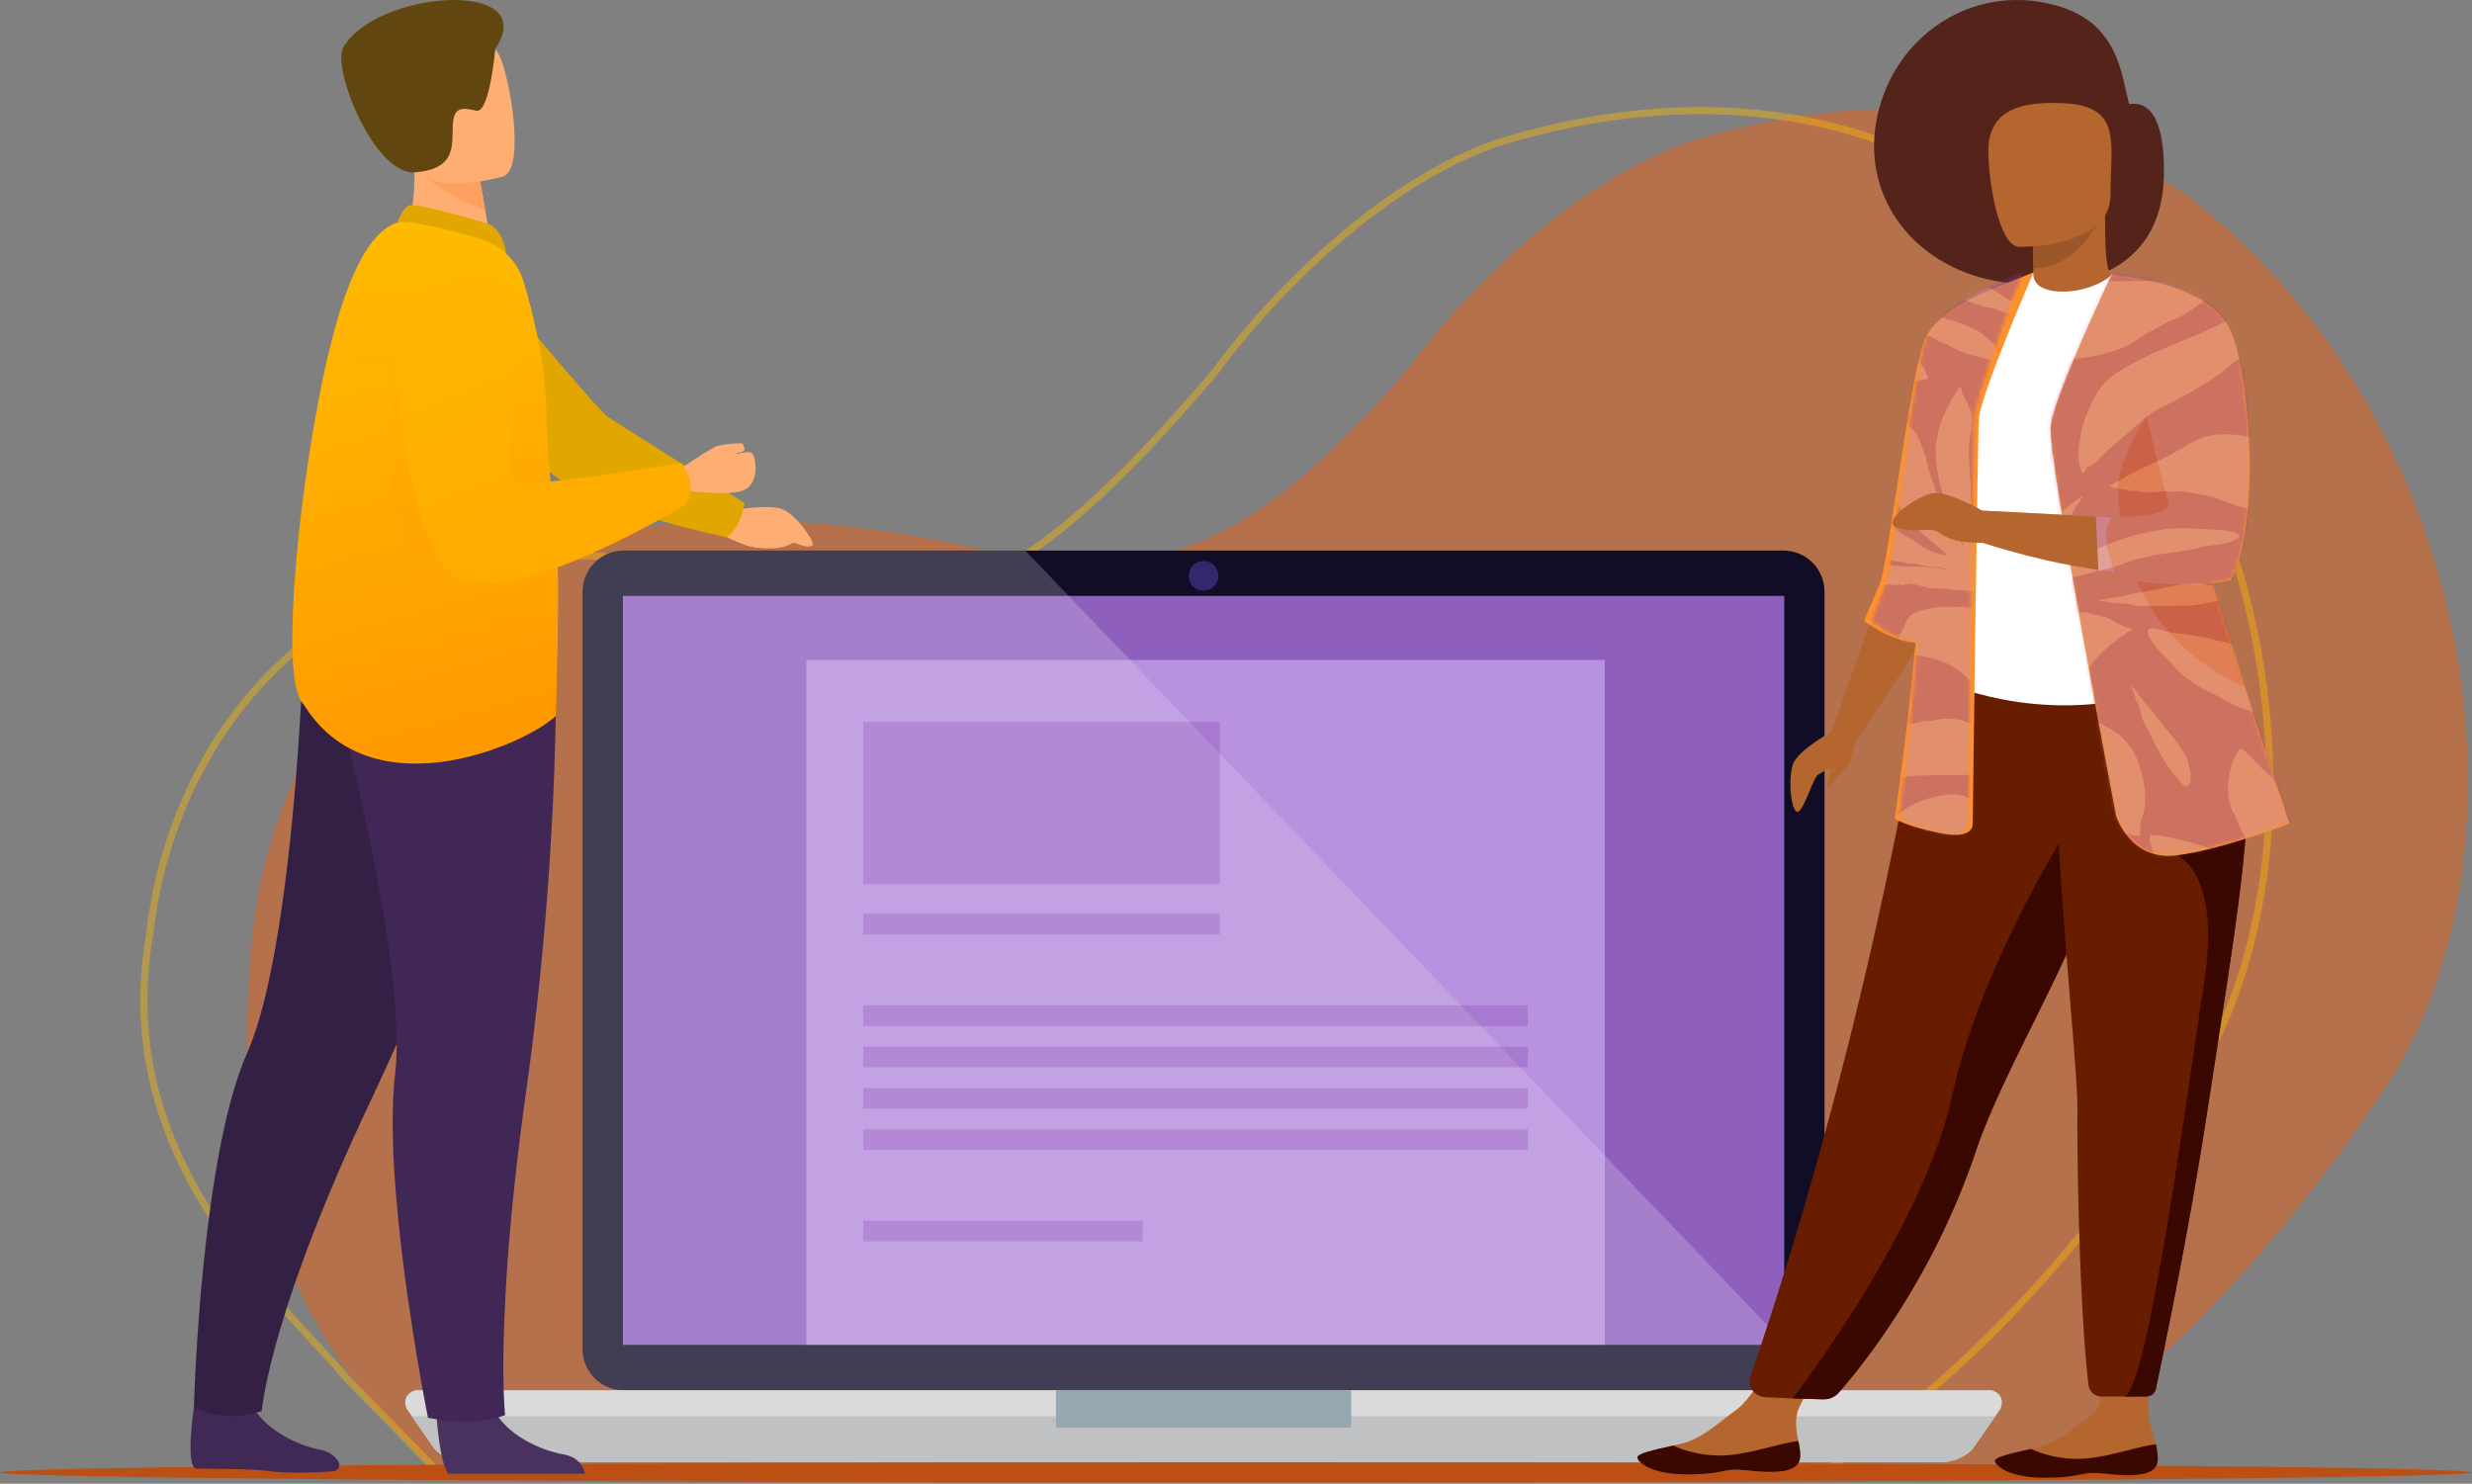 <svg xmlns="http://www.w3.org/2000/svg" width="693" height="416" fill="none"><rect width="100%" height="100%" fill="#808080" stroke="none"/><path fill="#FF5B00" d="m122.622 413.249 441.525.145c10.74-9.242 52.775-31.254 103.899-107.45 44.686-66.6 26.698-189.078-55.668-251.728-53.964-35.557-111.775-22.473-136.33-15.239-29.257 9.008-60.781 36.687-81.799 64.907-56.804 66.601-82.786 52.413-115.154 51.177-145.747-35.368-200.677 38.565-208.19 106.182-7.729 69.536 14 109.078 32.509 131.057l19.208 20.949Z" opacity=".41"/><path stroke="#FB0" stroke-width="2" d="m340.474 104.462.021-.026.02-.026c20.955-28.317 52.316-55.983 81.283-64.961 24.492-7.261 81.896-20.307 135.457 15.194 40.944 31.356 65.912 77.695 75.077 124.558 9.17 46.888 2.5 94.175-19.661 127.415-25.514 38.272-48.748 62.917-66.926 79.147-9.09 8.116-16.922 14.133-23.155 18.703-2.048 1.503-3.936 2.857-5.644 4.082-3.277 2.35-5.891 4.225-7.708 5.76l-386.686-1.913-25.246-25.803c-2.688-3.21-5.968-6.759-9.583-10.671-21.546-23.311-54.99-59.496-45.838-113.457l.005-.029.003-.029c3.73-33.789 20.506-67.575 51.293-87.773 30.763-20.181 75.692-26.912 135.974-6.252l.139.048.147.005 1.873.073c15.348.604 28.527 1.122 44.539-6.374 16.612-7.777 36.191-24.13 64.616-57.671Z" opacity=".41"/><path fill="#BC5014" d="M346.5 415.666c191.367 0 346.5-1.272 346.5-2.84 0-1.569-155.133-2.841-346.5-2.841S0 411.257 0 412.826c0 1.568 155.133 2.84 346.5 2.84Z"/><path fill="#120D27" d="M511.491 378.237c0 6.374-5.151 11.539-11.506 11.539H174.834c-6.355 0-11.506-5.165-11.506-11.539V165.91c0-6.374 5.151-11.539 11.506-11.539h325.151c6.355 0 11.506 5.165 11.506 11.539v212.327Z"/><path fill="#8F5FBE" d="M500.193 167.075H174.629v210h325.564v-210Z"/><path fill="#DADADA" d="M129.766 409.986c-6.322-.887-8.299-4.256-8.299-4.256l-7.508-10.809c-1.577-4.253 2.571-5.14 2.571-5.14h441.756s4.148.887 2.571 5.14l-7.508 10.809s-1.974 3.369-8.299 4.256H129.766Z"/><path fill="#C0C1C2" d="m115.484 397.106 5.987 8.623s1.975 3.369 8.299 4.255h415.285c6.322-.886 8.298-4.255 8.298-4.255l5.987-8.623H115.484Z"/><path fill="#fff" fill-opacity=".2" d="M287.422 154.371H174.834c-6.355 0-11.506 5.165-11.506 11.539v212.327c0 6.374 5.151 11.539 11.506 11.539h325.151c3.575 0 6.771-1.639 8.88-4.203L287.422 154.371Z"/><path fill="#95A8B2" d="M378.791 389.777H296.02v10.5h82.771v-10.5Z"/><path fill="#35276D" d="M341.558 161.453a4.155 4.155 0 0 1-4.148 4.16 4.155 4.155 0 0 1-4.148-4.16 4.156 4.156 0 0 1 4.148-4.16 4.152 4.152 0 0 1 4.148 4.16Z"/><g opacity=".5"><path fill="#E2C6FD" d="M226.074 185.044h223.805v191.995H226.074z"/><path fill="#C294E1" d="M241.98 202.423h99.974v45.516H241.98zM241.98 256.214h99.974v5.793H241.98zM241.98 281.869h186.315v5.793H241.98zM241.98 293.455h186.315v5.793H241.98zM241.98 305.041h186.315v5.793H241.98zM241.98 316.627h186.315v5.793H241.98zM241.98 342.281h78.388v5.793H241.98z"/></g><path fill="#54241A" d="M606.631 49.033c-.374 27.77-25.021 34.028-47.55 29.674-22.534-4.357-36.753-23.085-33.155-44.267 3.851-22.692 24.619-38.058 47.153-33.7 20.444 3.951 21.344 18.745 23.775 28.456 8.484-1.293 9.909 10.305 9.777 19.837Z"/><path fill="#B5652E" d="M504.649 408.627c-.346 4.419-7.036 4.467-14.621 3.646-7.589-.821-5.57.97-16.195 1.109-10.625.14-14.289-3.135-14.804-4.55-.459-1.257 4.661-2.314 10.133-3.554.689-.153 1.382-.314 2.071-.48 6.174-1.463 10.259-5.768 15.544-9.528 5.003-3.563 11.454-16.453 11.454-16.453l14.514-.611s-6.114 11.554-8.41 16.536c-1.349 2.93-.777 6.532-.187 9.292.314 1.502.628 3.039.501 4.593Z"/><path fill="#3A0800" d="M490.028 412.275c-7.589-.821-5.57.97-16.195 1.109-10.625.14-14.289-3.135-14.804-4.55-.459-1.258 4.661-2.315 10.133-3.555l.066.092s6.839 3.423 15.591 2.602c7.13-.668 14.41-3.441 19.329-3.939.314 1.503.628 3.04.501 4.595-.346 4.419-7.032 4.467-14.621 3.646Z"/><path fill="#B5652E" d="M604.9 409.543c-.342 4.419-7.032 4.471-14.621 3.659-7.59-.812-5.57.974-16.196 1.122-10.625.149-14.293-3.122-14.808-4.536-.459-1.258 4.657-2.319 10.128-3.563.689-.153 1.378-.319 2.071-.481 6.17-1.467 10.255-5.777 15.53-9.545 4.999-3.567.005-24.679.005-24.679l15.966-1.45s-.764 17.776-.755 25.863c.005 3.187 1.579 6.257 2.169 9.017.319 1.502.633 3.034.511 4.593Z"/><path fill="#3A0800" d="M590.279 413.203c-7.59-.812-5.57.974-16.196 1.123-10.625.148-14.293-3.123-14.808-4.538-.459-1.258 4.657-2.319 10.128-3.564l.066.092s6.844 3.415 15.596 2.59c7.13-.673 14.405-3.455 19.324-3.957.314 1.503.633 3.04.506 4.595-.337 4.419-7.027 4.472-14.616 3.659Z"/><path fill="#B5652E" d="M568.665 84.448c-.089.035 8.428 4.157 14.832 2.524 6.025-1.533 9.964-8.811 9.88-8.829-2.553-.472-3.289-3.742-3.232-17.785l-1.153.21-19.395 3.58s.44 5.69.454 11.048c.015 4.501-.276 8.772-1.386 9.252Z"/><path fill="#9B5729" d="M569.602 64.148s.44 5.69.454 11.047c10.855-.284 16.589-9.514 18.941-14.628l-19.395 3.58Z"/><path fill="#681D00" d="M490.693 385.974c-.951 2.777 1.185 5.641 4.315 5.777l7.575.332 8.016.227c2.005.056 3.921-.76 5.19-2.21 6.4-7.318 26.099-31.705 38.046-67.138.337-.996.688-2 1.068-3.018 7.889-21.448 24.248-48.367 32.873-72.732a378.728 378.728 0 0 0 3.71-10.99c.352-1.109.698-2.197 1.026-3.266 6.353-20.575 8.194-34.085 9.89-48.516l-62.252.463c-.004.004-13.108 94.944-49.457 201.071Z"/><path fill="#fff" d="M548.854 151.564c.155 27.61-4.347 39.456-4.347 39.456s26.652 12.623 58.33 3.331c.375-.109 22.666-5.99 22.666-5.99-.53-1.118-4.934-19.593-5.454-20.619-6.689-13.387-8.512-19.007-9.304-23.125-1.471-7.685-1.503-15.632-.768-23.133 1.935-19.85 7.683-36.325 7.683-36.325-8.629-1.83-16.715-5.047-25.701-8.187-2.066 2.397-8.381 4.908-13.862 4.795-6.31-.131-8.358-2.646-8.03-5.397-6.722 3.488-12.091 6.78-12.091 6.78-5.716 9.253-17.306 18.239-18.144 32.43-.207 3.494 9.018 35.212 9.022 35.984Z"/><path fill="#4B9BA9" d="M602.391 154.643c2.721 3.589 7.94 25.408 20.917 28.15-6.69-15.549-11.768-22.369-12.56-27.15-1.471-8.925-1.504-18.16-.768-26.871-4.343-7.1-7.589-11.965-7.589-11.965-.342-1.148-6.906-20.064-9.009-3.157-2.094 16.916 5.973 36.976 9.009 40.993Z"/><path fill="#B5652E" d="M565.968 69.227s25.682.393 25.696-14.514c.019-14.907 3.345-24.898-13.051-25.78-16.397-.882-19.588 4.803-20.895 9.776-1.297 4.974 1.574 30.029 8.25 30.518ZM525.566 170.728l-12.129 34.464 6.92 2.585 20.056-30.447-14.847-6.602Z"/><path fill="#FF912B" d="M558.271 81.125s-14.303 5.288-18.44 13.536c-4.141 8.248-10.405 63.563-12.902 69.243-2.497 5.681-4.37 10.179-4.37 10.179s7.21 5.663 14.462 6.078c7.247.419 21.25-99.036 21.25-99.036Z"/><path fill="#FF912B" d="M570.073 76.37s-14.856 34.211-15.296 41.132c-.436 6.925-1.747 113.218-1.747 113.218s.876 4.886-9.178 2.851c-10.049-2.035-12.672-4.074-12.672-4.074s9.613-65.567 6.989-88.373c-2.623-22.806 20.098-60.004 20.098-60.004l11.806-4.75Z"/><path fill="#3A0800" d="m502.57 392.081 8.705.249c1.555.044 3.045-.581 4.038-1.698 5.851-6.602 26.258-31.33 38.514-67.667.337-.996.688-2 1.068-3.018 7.889-21.448 24.248-48.367 32.873-72.732a380.9 380.9 0 0 0 3.711-10.99c.351-1.109.698-2.196 1.025-3.266l-9.168-6.484s-27.523 41.538-36.045 80.631c-7.406 33.958-37.047 74.815-44.721 84.975Z"/><path fill="#681D00" d="M582.383 310.747c-.15 17.986.764 58.07 3.116 77.667.215 1.794 1.841 3.148 3.78 3.148h6.493c2.736 0 4.788-.018 6.147-.035 1.176-.018 2.183-.804 2.408-1.882 6.46-30.635 11.084-56.087 14.467-78.081 2.829-18.409 5.35-34.19 7.284-47.774 1.949-13.671 3.303-25.12 3.79-34.792a149.909 149.909 0 0 0 .188-8.658l-53.786-4.886c.669 33.303 6.198 84.242 6.113 95.293Z"/><path fill="#3A0800" d="M595.77 391.559c2.459 0 4.361-.014 5.71-.031 1.429-.018 2.657-.974 2.928-2.279 6.418-30.461 11.014-55.786 14.383-77.684 2.829-18.409 5.35-34.189 7.284-47.774 1.949-13.671 3.303-25.12 3.79-34.791l-19.737 10.82s12.598 4.143 7.791 35.499c-4.806 31.356-15.46 111.799-22.149 116.24Z"/><path fill="#FF912B" d="M593.231 228.685s3.79 12.759 16.898 11.13c13.108-1.629 31.749-8.96 31.749-8.96s-5.603-16.496-12.569-38.171c-8.433-26.239-18.871-60.066-23.79-81.404-1.382-5.978-2.323-10.973-2.675-14.55l-10.873-19.666s-16.214 33.919-17.09 42.473c-.876 8.558 18.35 109.148 18.35 109.148Z"/><path fill="#FFAE73" d="m606.322 118.265-14.354-41.198c.038.018 18.13 5.018 27.228 9.301 0 0 5.688 6.834 9.206 22.601 0 0 3.72 37.857-4.582 51.703 0 0-26.216 4.886-68.164-8.554v-8.96s45.879 2.24 55.276 3.258l-4.61-28.151Z"/><path fill="#FC7600" d="M593.805 137.46c.585 13.846 4.08 40.726 35.248 55.114.084.035.164.078.248.109-8.432-26.238-18.87-60.065-23.789-81.404-5.725 7.977-12.026 18.557-11.707 26.181Z"/><path fill="#FF912B" d="M591.961 77.067s26.61 1.747 33.014 15.052c6.409 13.304 8.447 57.558.291 70.592 0 0-11.23 2.982-31.089-.48l-.735-.131s-6.334-14.457-.656-17.309c0 0 16.748.817 15.001-4.344-1.743-5.162-15.826-63.38-15.826-63.38Z"/><path fill="#B5652E" d="M515.162 204.249s-11.075 5.703-12.532 10.052c-1.457 4.349-.454 13.448 1.302 13.313 1.757-.135 4.381-9.781 5.838-10.458 1.457-.681 3.499-2.716 3.499-1.222 0 1.493-1.457 4.209-.731 4.619.731.406 3.06-3.803 4.662-4.619 1.602-.817 2.277-7.532 3.832-9.336 1.565-1.803-5.87-2.349-5.87-2.349Z"/><path fill="#FF912B" d="m591.978 77.067-.005.006v-.006h.005Z"/><mask id="a" width="68" height="164" x="574" y="76" maskUnits="userSpaceOnUse" style="mask-type:alpha"><path fill="#8340B1" d="M641.803 230.603s-18.64 7.331-31.748 8.96c-13.109 1.629-16.899-11.13-16.899-11.13s-19.221-100.59-18.35-109.144c.871-8.484 16.837-41.944 17.086-42.468l.004-.005c.417.027 26.657 1.852 33.014 15.052 6.409 13.304 8.447 57.558.291 70.592 0 0-1.767.467-5.135.821a2311.308 2311.308 0 0 0 9.168 29.151c6.966 21.675 12.569 38.171 12.569 38.171Z"/></mask><g mask="url(#a)" opacity=".4"><path fill="#8340B1" d="M800.285 68.267H339.867v183.911h460.418V68.268Z"/><path fill="#B58CD0" d="M590.49 251.579c-.141-.301-.061-.581-.202-.886-.168-.428-.604-.808-.707-1.249-.323-1.127-.497-2.214-1.078-3.223-1.635-2.851-3.115-5.663-3.949-8.737-1.621-5.624-3.345-12.025-9.758-14.401-3.645-1.401-7.861-2.82-11.117-.598-2.928 2.092-6.109 3.703-9.454 4.886.145-.292.459-.484.534-.764.356-1.257.956-2.366 1.527-3.598.08-.279.389-.471.534-.764.445-1.803 2.132-2.794 3.636-3.681.501-.297 1.072-.275 1.588-.506.974-.389 1.888-.437 2.862-.826 1.181-.427 2.375-.462 3.514-.751.271-.052.445-.218.702-.336 5.955-1.559 13.207-1.131 17.714 3.472.178.161.182.493.36.654 1.729 1.708 2.474 3.743 3.43 5.799 1.752 3.685 4.239 9.074 9.411 8.13-.056-.253-.168-.427-.154-.694.023-.201.201-.371.173-.498-.14-.633-.201-1.213.075-1.864.038-.14-.14-.301-.098-.441 2.258-5.393 1.358-10.96-.314-16.182-1.139-3.476-3.172-6.842-6.442-9.109-4.122-2.89-8.812-4.218-13.717-4.912-2.993-.406-5.893.559-8.704 1.306-2.005.524-3.72 1.716-5.645 2.624-2.802 1.406-5.439 2.912-8.222 4.38-1.082.541-2.071 1.196-3.041 1.916-.032-.786.464-1.41.904-1.96 2.512-3.332 6.152-5.1 10.078-6.855 1.798-.813 3.368-1.717 5.195-2.402 3.523-1.349 6.329-3.349 9.243-5.506.539-.437.956-.782 1.415-1.266.173-.166.459-.158.637-.324 1.696-1.585 2.848-3.397 4.151-5.169.361-.599.67-1.123 1.124-1.607 1.532-1.686 2.989-3.092 4.699-4.616.698-.663 1.457-1.078 2.239-1.694.295-.257.511-.563.806-.816.309-.192.651-.258.96-.454.244-.18.338-.398.581-.577.502-.297 1.111-.415 1.584-.838.108-.105.192-.201.272-.253-.043.008-.085.017-.113.021l-.042-.187c-1.851-.035-3.139-1.04-4.572-1.747-1.134-.637-2.174-1.161-3.402-1.581-.234-.087-.487.031-.721-.056-.918-.612-1.733-.455-2.633-.673-.234-.087-.356-.327-.576-.349-1.457-.179-2.844-.039-4.23-.227-5.73-.598-10.527 2.65-13.98 6.497-1.883 2.017-3.743 3.834-5.364 6.065-.604.777-.895 1.694-1.401 2.585-1.49 2.843-2.769 5.449-4.141 8.301-.061.187-.113.38-.164.598-.094.218-.281.319-.375.537-.094.218.047.52-.047.734-.089.117-.173.24-.248.362a1.805 1.805 0 0 1-.084.362 19.88 19.88 0 0 0-.563 1.118c-.192.616-.327 1.245-.538 1.869.07-.672.267-1.266.538-1.869.16-.506.352-1.004.647-1.48.042-.271.056-.563.145-.803.23-.485.459-.957.684-1.428.075-.223.159-.437.263-.673.145-.292-.005-.659.07-.939.913-2.554 1.255-5.13 1.864-7.759.146-.624.164-1.152.338-1.65 1.147-3.393 2.956-6.388 3.598-9.816.112-.747.178-1.419.374-2.118.132-.685-.178-1.419-.117-2.091.431-3.122.047-6.083-1.044-9.039-1.008-2.908-2.774-5.401-3.58-8.344-.604-2.061-1.574-3.851-2.164-5.851-.267-.874-.586-1.668-1.096-2.363-.113-.174-.099-.441-.141-.633-.169-.428-.389-.781-.731-1.043-.061 4.764-2.192 9.143-3.846 13.758-1.583 4.603-2.478 9.135-1.982 13.86.286 2.847 1.172 5.514 1.649 8.261.202.886.333 1.786.394 2.694.122 1.166.075 2.231.061 3.423-.258 2.956-.773 5.699-.797 8.738-.004 2.179-.922 4.078-.726 6.218.169 1.685-.145 3.13-.225 4.667a2.621 2.621 0 0 0 0 .376c.132.559.263 1.113.389 1.663-.126-.567-.346-1.113-.389-1.663-.295-1.236-.594-2.485-.819-3.716.023-.201.103-.485.131-.686-.019-.393-.239-.746-.258-1.139.103-2.066-.042-3.952-.14-5.982-.127-1.825-.225-3.52-.474-5.258-.318-2.052-.641-4.1-1.827-5.916-2.722-4.222-7.252-7.034-12.396-7.545-5.799-.581-11.674-.559-17.296 1.205-1.382.467-2.445 1.401-3.125 2.79-1.686 3.829-3.958 6.65-6.891 9.667-.281.319.267-.384.721.057.178.162.68-.131 1.101-.148.286.008.534.161.801.109 3.392-.664 6.807-.603 10.129 0 4.479.707 8.709 2.192 12.232 4.938 5.495 4.275 8.461 9.899 12.419 15.2 1.242 1.738 1.223 3.855 1.612 5.89.103.773.122 1.494.225 2.266.342 3.101-.567 5.987-.492 9.144.019.716.244 1.397.117 2.078l.197.9c-.07-.315-.211-.62-.202-.887v-.013c-.735-3.427-1.297-6.846-2.445-10.204-.436-1.301-.572-2.528-1.059-3.755-.168-.428-.267-.874-.501-1.288-.403-.848-1.035-1.45-1.855-1.948-.178-.161-.234-.415-.413-.581-.904-.877-2.187-1.222-3.185-1.886-3.022-1.786-6.39-2.581-9.979-2.471-1.902.043-3.626.576-5.514.681-3.626.249-7.046 1.113-10.531 1.995-.745.144-1.396.406-2.113.677-4.418 1.458-6.484 5.493-9.773 8.515-3.813 3.519-7.289 6.641-10.283 10.658-.337.398-.82.756-1.227 1.166-1.223 1.493-1.476 3.192-.361 4.694.206.288.712.651 1.068.651 3.261-.306 5.945-2.219 8.592-3.991 2.46-1.668 5.013-3.227 7.538-4.908.553-.371.942-.843 1.499-1.218.38-.206.801-.223 1.181-.428.309-.192.51-.564.848-.629 4.713-1.716 9.35-1.895 14.448-1.9.421-.017.801-.222 1.236-.174 2.858.1 5.533.039 8.461.126.422-.017.801-.222 1.237-.174 3.579.157 6.385 2.248 8.817 4.55 2.075 1.973 2.412 4.742 2.74 7.453.117.834.305 1.659.422 2.493.164 1.354-.258 2.625-.094 3.983l-.271.052c-.155-.694-.708-1.249-.933-1.93-.126-.568-.337-1.188-.534-1.742-.562-1.869-1.087-3.882-2.797-5.196-2.234-1.742-4.759-2.568-7.444-3.498-3.818-1.236-7.659-.349-11.374.441-.881.175-1.668.459-2.521.756-3.087 1.065-5.987 2.357-8.058 4.811-2.689 3.166-5.476 5.891-8.835 8.266-2.928 2.092-4.765 4.96-6.376 8.179-.459.816-1.026 1.541-1.425 2.301h13.919c.239-.192.473-.389.707-.594.244-.179.666-.197.909-.376.174-.166.202-.371.375-.537.417-.345 1.003-.594 1.335-.987 3.486-4.973 8.948-8.086 15.198-8.65.487-.03.965-.122 1.466-.087 2.15.109 3.968 1.271 5.87 2.153 1.19.559 2.31 1.131 3.443 1.768.249.149.6.149.848.297 2.151 1.362 3.434 3.292 4.339 5.423.206.524.379 1.053.534 1.585h7.322c-.005-.266-.009-.537-.028-.807-.047-1.773.033-3.31.304-4.948.052-.078.174-.166.23-.244.009-.267-.183-.494-.089-.708.398-.738.553-1.628.67-2.375.079-.279.07-.939.506-.891l-.042-.187c.065-.014.136-.027.201-.04l-.056-.253c1.41-.341 2.834-.62 4.272-.834.085.048.178.162.328.201.352-.004.666-.197.951-.188.736.122 1.359-.266 1.959-.118 1.869.428 3.743.258 5.664.612.599.148 1.157.104 1.756.248.15.035.324-.131.474-.091 2.239.816 4.338 1.331 6.188 2.947.178.162.534.162.778.31.492.301.81.764 1.251 1.144.248.149.534.162.777.31 2.568 2.162 5.069 3.781 7.585 5.912h8.259c-.047-.131-.093-.262-.15-.397-.098-.127-.234-.1-.332-.214Z"/><path fill="#262E38" d="M602.269 169.276c-.016 0-.032.008-.042.008.01 0 .026 0 .042-.008ZM602.266 169.28c.126-.019.258-.041.385-.059-.01-.005-.014-.009-.024-.018-.112-.032-.239.049-.361.077ZM637.454 163.8c.52.41 1.331.545 1.818.89 3.588 2.572 7.496 3.856 11.159 6.24 2.98 1.965 5.926 3.327 9.14 4.738 7.215 2.991 14.537 4.833 21.56 7.859-8.016-10.82-19.925-15.876-32.405-20.4-7.421-2.703-15.113-4.55-22.984-4.292.853.188 1.612.201 2.408.598.202.074.38-.074.581 0 1.129.472 2.225.882 3.247 1.472 1.649.882 3.256 1.314 4.933 2.262.234.139.351.401.543.633ZM667.262 199.881c-.721-1.406-1.598-2.611-2.389-3.991-3.073-5.48-7.782-9.663-12.232-14.156-3.804-3.851-7.702-7.17-12.593-10.279-1.143-.729-2.342-1.257-3.556-1.742.211.244.417.48.647.677 1.817 1.812 3.607 3.563 5.003 5.667.52.9 1.162 1.537 1.752 2.411 1.785 2.689 3.561 5.165 5.594 7.693a112.123 112.123 0 0 0 6.099 7.227c1.181 1.388 2.516 2.576 3.805 3.851 2.014 2.105 3.888 4.257 6.08 6.227 1.097.986 2.23 1.882 3.547 2.646.59.336 1.101.751 1.391 1.336-1.016-2.533-1.93-5.105-3.148-7.567ZM670.293 168.983c1.518.642 2.867 1.411 4.324 2.07 2.422 1.218 4.923 2.275 7.552 2.729-.146-.362-.295-.725-.675-.934-1.082-.655-1.733-1.533-2.619-2.258-3.026-2.528-5.28-5.532-8.831-7.528-3.841-2.17-7.467-3.794-11.59-5.384-.717-.301-1.26-.729-1.972-1.03-6.756-2.192-13.797-3.022-20.707-1.917-.867.31-1.729.624-2.595.926 1.752.489 3.466.506 5.237.851 4.451.922 8.442 1.45 12.584 2.895.843.253 1.494.581 2.211.882 5.523 2.476 10.433 5.445 16.022 7.899.375.21.679.585 1.059.799Z"/><path fill="#B58CD0" d="M634.406 87.287c-2.862.157-5.65.44-8.165 1.637-2.821 1.27-5.458 2.856-8.311 4.06-8.531 3.69-17.259 6.747-25.083 11.939-4.792 3.244-6.69 8.178-8.484 12.977a18.905 18.905 0 0 0-.731 2.314c-.712 4.183-1.785 8.471.136 12.388.511-.214 1.101-.393.876-.996 0 0 .202-.1.267-.135-.037-.061-.145-.249-.145-.249.567-.367 1.307-.585 1.874-.952.136-.07.262-.297.361-.424.332-.17.744-.214.833-.506.188-.419.628-.563.891-.856 1.536-1.834 3.457-3.297 5.312-4.886 2.909-2.45 5.346-4.825 8.297-7.213a16.797 16.797 0 0 1 2.235-1.38c6.296-3.201 12.358-6.362 18.238-10.567.665-.498 1.19-1.092 1.888-1.528.468-.24.754-.791 1.189-1.092a9.644 9.644 0 0 0 1.767-1.14c.463-.397 1.176-.515 1.536-.943 1.771-1.873 3.228-3.99 4.713-6.204.45-.717 1.317-1.32 1.626-2.123.286-.55.613-.877.838-1.235.483-.813 1.031-1.66.717-2.633-.946.327-1.822-.28-2.675-.254Z"/><path fill="#8340B1" d="M653.381 117.941c1.007-.328 1.892-.581 2.796-.926 2.493-.973 4.887-1.72 7.168-2.973 1.579-.874 3.265-1.489 4.891-2.306 3.5-1.89 6.873-3.947 10.204-6.06 1.175-.695 2.506-1.07 3.855-1.542.843-.305 1.462-.795 2.094-1.38.633-.585.689-1.458.103-1.991-.145-.07-.262.009-.407-.065-.188-.127-.235-.428-.483-.52-4.404-1.777-8.924-2.056-13.689-2.428-.407-.065-.843-.279-1.251-.344-5.2-.586-10.273-.415-15.338.838-4.179 1-8.409 1.45-12.56 2.602-1.068.367-2.028.756-2.993 1.14-6.807 2.733-12.246 6.323-17.175 11.414-.047.048-.093.096-.14.14.004.013.004.021.004.034-.295 1.031.684 1.725 1.293 2.411.211.279.544.48.773.663.272.241.605.437.834.625.647.493 1.565.642 2.399.677 1.508.091 2.919.414 4.366.55 2.572.31 4.849 1.065 7.486.995 3.533-.074 6.718-.253 10.035-.851 1.884-.336 3.884-.066 5.735-.703Z"/><path fill="#B58CD0" d="M666.577 138.37c-.989-.441-1.921-.913-2.727-1.445-2.782-1.791-5.621-3.031-8.756-4.485-5.406-2.55-10.044-4.759-15.572-7.244-1.12-.519-2.136-.869-3.209-1.187-5.224-1.603-10.386-2.716-15.811-2.052-3.42.414-6.292 2.244-9.107 3.903a90.27 90.27 0 0 1-9.183 4.69c-3.874 1.628-7.345 3.912-11.103 5.724l.029.048c.06-.03.182-.096.238-.126.37-.048.483.262.609.344 1.514.385 2.961.651 4.587.826.187.048.29.214.482.262.759.192 1.514-.14 2.273.052 2.651.668 5.228.184 7.861.044.557 0 1.068.174 1.532.148.557 0 .988-.083 1.368.013.342.04.702-.152 1.016-.17 2.282.197 4.291.611 6.46 1.017 1.884.332 3.598.909 5.439 1.564 5.276 1.947 10.213 3.48 15.91 3.637 2.366.074 4.624-.537 7.009-.694 2.07-.14 4.118-.192 6.216-.42.277-.074.628.11.97.153.834-.074 1.555.061 2.272.053 2.666-.083 5.116-.651 7.669-1.048 1.996-.398 4.085-.769 5.121-2.07.309-.393-.853-1.113-1.593-1.537ZM630.114 182.147c-.782-.293-1.452-.572-2.183-.803-2.024-.625-3.87-1.341-5.922-1.699-1.429-.245-2.773-.694-4.197-.991-3.139-.568-6.292-.974-9.454-1.328-1.087-.157-2.09-.576-3.153-.947-.675-.227-1.312-.232-2.015-.192-.702.043-1.222.537-1.171 1.135.047.114.159.122.206.236.042.166-.098.371 0 .541 1.631 3.192 4.165 5.546 6.798 8.07.206.235.347.576.553.812 2.768 2.864 5.889 5.218 9.599 6.925 3.045 1.428 5.818 3.205 8.929 4.532.839.297 1.63.533 2.417.773 5.575 1.668 10.818 2.162 16.589 1.515a2.5 2.5 0 0 1 .16-.017c.004-.009.009-.018.018-.022.75-.472.553-1.358.572-2.061.028-.266-.056-.546-.089-.768-.028-.276-.113-.555-.15-.773-.108-.607-.576-1.14-1.049-1.564-.844-.786-1.504-1.659-2.296-2.44-1.359-1.428-2.291-2.983-3.902-4.218-2.146-1.668-4.142-3.101-6.447-4.349-1.316-.721-2.356-1.852-3.813-2.367ZM619.454 79.313c-1.176.026-2.314-.005-3.369-.153-3.597-.459-6.966-.358-10.728-.336-6.507.004-12.11-.018-18.697.1a24.642 24.642 0 0 0-3.696.315c-5.842.825-11.37 2.096-16.224 5.187-3.063 1.947-4.858 5-6.699 7.864a88.11 88.11 0 0 1-6.362 8.65c-2.862 3.314-5.003 7.074-7.659 10.51.018.013.037.022.056.035.042-.057.122-.175.164-.231.328-.214.599.034.763.052a34.043 34.043 0 0 0 4.826-1.284c.206-.039.393.074.599.035.825-.161 1.378-.816 2.202-.978 2.891-.559 5.107-2.192 7.557-3.515.534-.253 1.115-.314 1.546-.55.534-.253.904-.524 1.316-.607.352-.118.595-.467.886-.62 2.286-.843 4.431-1.358 6.722-1.952 1.982-.533 3.921-.755 6.025-.965 6.071-.52 11.604-1.288 17.142-3.711 2.305-.996 4.155-2.607 6.357-3.834 1.911-1.07 3.851-2.048 5.739-3.214.225-.192.66-.179 1.012-.297.759-.45 1.522-.646 2.202-.978 2.511-1.288 4.563-2.939 6.807-4.471 1.705-1.284 3.513-2.585 3.832-4.301.098-.515-1.387-.681-2.319-.751ZM624.337 165.931c-1.724-1.148-3.514-1.79-5.669-1.947-.309-.022-.515-.345-.815-.297-5.308-.376-10.161.947-15.15 1.938-2.057.393-4.142.646-6.184 1.105-.431.139-.848.345-1.293.415-2.329.401-4.662.759-6.999 1.113.524.393 1.115.371 1.649.428.899-.07 1.639.24 2.412.331 1.626.171 3.13.079 4.709.398.862.148 1.616.528 2.45.537 3.499.021 6.652-.188 10.175-.031.529-.013 1.021-.231 1.565-.175 3.991.227 7.702-.702 11.431-1.497.665-.105 1.489-.162 2.08-.677.454-.423.145-.873-.075-1.261-.103-.197-.211-.389-.286-.38ZM626.332 149.155c-.015-.07-.296.048-.446.07-.613-.044-1.058-.402-1.677-.445-4.694-.332-9.107-.778-13.726-.695-3.401.105-6.629.751-9.918 1.476-8.119 1.76-15.188 5.554-22.599 9.117-.211.105-.605.022-.816.127-.243.144-.506.284-.773.432-.735.908-1.555 1.721-.627 2.336 2.365 1.756 5.631.044 8.512-.406.665-.105 1.354-.493 2.033-.528.295-.048.492-.218.778-.332.59-.092 1.194-.114 1.775-.275.787-.266 1.49-.585 2.315-.646.22-.035.492-.219.702-.323.37-.057.68-.035 1.036-.162 3.139-1.127 5.959-2.345 9.163-2.703.516-.078.998-.367 1.513-.45 4.128-.716 8.292-1.222 12.42-1.934.356-.127.628-.31.984-.437 3.658-.781 7.673-.419 10.681-2.729.937-.711-.703-.951-1.33-1.493ZM613.941 219.525c.356-1.799.234-3.445-.464-5.192-.098-.249.108-.537-.051-.751-1.738-4.297-4.83-7.572-7.674-11.082-1.157-1.454-2.202-2.982-3.415-4.397-.295-.284-.642-.528-.881-.847-1.274-1.659-2.506-3.345-3.738-5.03-.15.563.103 1.017.262 1.458.412.677.426 1.375.647 2.017.482 1.336 1.152 2.476 1.485 3.834.201.734.159 1.467.473 2.127 1.349 2.742 2.773 5.126 4.01 7.938.22.41.609.707.768 1.152 1.359 3.21 3.65 5.742 5.823 8.345.352.48.731 1.1 1.425 1.362.562.188.843-.227 1.105-.554.136-.166.267-.328.225-.38ZM583.731 139.313a1.221 1.221 0 0 0-.384.096 59.247 59.247 0 0 0-2.591 1.878c-5.331 4.082-9.772 8.968-12.508 15.099-.155.201-.014.441-.216.912-.136.284.014.616.061.874 1.762-.716 2.834-2.118 4.015-3.445 1.593-1.66 3.092-3.301 4.38-5.087.169-.114.122-.371.277-.572 1.775-1.686 3.766-3.232 4.286-5.603a.569.569 0 0 1 .6-.358c0-1.056.979-1.916 1.593-2.716-.014-.087-.047-.257-.061-.344.094-.014.183-.031.276-.044-.014-.087-.033-.17-.047-.258.094-.013.277-.043.37-.057.033-.109-.009-.244-.051-.375Z"/><path fill="#262E38" d="M573.706 131.819c.121-.515.524-1.017.735-1.445.202-.253.122-.515.426-.935.497-.497.347-1.2.755-1.79.304-.419.346-1.201.075-1.388-.356-.28-1.2-.232-1.86-.092a2.89 2.89 0 0 1-.38.057c-1.288 1.724-2.267 3.571-3.565 5.405-.206.337-.234.861-.44 1.197-2.272 3.895-6.479 7.431-5.519 11.916-.014.262 1.354-.804 2.038-1.38 3.153-2.982 4.844-6.554 7.004-10.104.206-.419.609-.926.731-1.441Z"/><path fill="#B58CD0" d="M661.205 245.677c.112-.541.365-1.105.407-1.637.375-2.223.623-4.358 1.228-6.48 1.035-3.633.951-7.227 1.101-11.113.098-4.144 1.021-8.021-.249-11.951-.318-1-.651-2.061-.627-3.113.079-.341-.071-.777-.071-1.17-.206.03-.557.022-.604.161a6.283 6.283 0 0 1-2.633 2.179c-.192.096-.206.424-.412.459-.263.104-.525.214-.694.436-.365.712-.548 1.267-.908 1.978-.408.852-.319 1.751-.385 2.55-.281 3.515-1.274 6.62-1.724 9.965-.089 1.061-.342 2.017-.44 3.017-.056.467.173.956.183 1.415-.047.139-.15.349-.127.48.08.445.014.851.033 1.371-.047.533.113 1.03.206 1.541-.023.267-.126.481-.079.734.079.838.435 1.637.365 2.432-.136 1.201.094 2.476.244 3.698-.057.075-.183.162-.239.236 0 .393.206.756.136 1.157-.113.542.112 1.031.135 1.55-.046.14-.182.162-.229.297-.033.201.079.446.112.638.08 1.231-.557 2.379-.351 3.528-.342-1.913-.768-3.878-1.04-5.799 0-.393.07-.794.066-1.192-.549-3.454-1.303-6.873-.952-10.401.047-.532-.196-1.083-.149-1.615.065-.795-.197-1.476-.263-2.253.024-.267.127-.476.15-.743-.595-3.707-.347-7.414.473-11.082a3.407 3.407 0 0 0 0-1.179c.024-.266.263-.498.295-.703.043-2.104-.641-3.96-1.738-5.755-.206-.362-.534-.637-.716-1.262-.057-.318-.445-.519-.572-.829-.15-.437-.094-.904-.309-1.328-.024-.126-.295-.083-.286-.415-.136.022-.422.001-.412.066-.932 1.847-2.483 3.008-3.13 4.877-.159.289-.477.468-.637.756-1.049 2.393-2.356 4.493-2.754 6.982-.31 1.423-.82 2.877-.83 4.388.057.712.103 1.358.16 2.07.22 2.781.791 5.576 1.485 8.287.093.511.389.987.492 1.563.093.511.454.979.754 1.454.103.179.08.446.126.703.089.118.263.289.286.415.675 3.367 2.408 6.371 4.02 9.462.206.363.468.647.716 1.262.31.664.577 1.275.863 1.904.187.293.37.59.552.891.113.244.103.572.16.891a3.587 3.587 0 0 0-.296-.869c-.145-.315-.285-.616-.416-.913-.923-1.463-1.856-2.864-2.708-4.366-1.565-2.834-3.959-5.214-4.68-8.445-.277-1.135-.947-2.144-1.429-3.249-.516-1.297-.937-2.476-1.509-3.694-.126-.31-.033-.585-.159-.891-.113-.244-.286-.414-.389-.593-.239-.948-.342-1.913-.731-2.9-.15-.436-.093-.904-.309-1.327-1.312-2.611-1.86-5.672-4.404-7.698-2.623-2.083-4.46-4.873-7.266-6.794-2.562 3.349-3.335 7.27-3.513 11.357-.08 2.305.491 4.314 1.302 6.48.206.362.534.637.675 1.008 1.208 3.218 2.295 6.131 4.656 8.707.436.458.469 1.039.89 1.432 1.12 1.135 1.645 2.498 3.046 3.262.159.105.149.437.318.607.253.223.628.362.876.585.9 1.105 1.893 1.934 3.101 2.79 1.701 1.24 3.205 2.581 4.962 3.747.651.489 1.105 1.074 1.756 1.558-.206.031-.477.075-.683.105-1.059-.03-1.79-.572-2.816-.808-1.607-.34-3.134-1.017-4.629-1.899-.637-.424-1.218-.926-1.925-1.336-4.549-2.24-8.358-4.659-12.509-7.419-1.902-1.209-3.958-2.069-6.179-2.707-3.785-1.113-7.421-2.183-11.332-2.821-.366-.074-.773-.008-1.209-.074-.295-.083-.637-.031-1.003-.105-.149-.043-.332.118-.477.074-.16-.104-.413-.327-.455-.192-.67 1.35.038 2.943.562 4.301.492 1.171 1.326 2.284 2.441 3.026 2.408 1.655 4.413 3.441 6.99 4.873 3.045 1.686 5.987 2.804 9.257 3.799.956.245 1.822.764 2.816 1.201.782.397 1.597.685 2.431.926h32.62c.464-1.769.656-3.524 1.068-5.314.071-.411.005-.795.071-1.197Z"/><path fill="#262E38" d="M599.598 179.111c.062-.009.124-.019.163-.028a.21.21 0 0 0-.163.028ZM608.7 68.834c3.697 3.747 8.11 6.402 13.741 6.441.923.053 1.78.118 2.68.04.271-.044.637.03.979-.022.215.03.374.14.595.17.351.009.674-.17.955-.148.366.074.787.074 1.195.008.08.053.173.17.319.215.491-.01.876-.201 1.456-.097.296.083.614-.096.97-.087.216.03.375.14.525.18.97-.088 1.902-.363 2.872-.45.351.008.674.222 1.026.23.651.097 1.218.136 1.822.372.525.179 1.073.096 1.527.284.239.157.478.319.764.34.136-.021.398-.126.412-.065.333.275.661.157.89.253.445.127.956-.148 1.448-.161.15.043.375.14.525.179 2.361-.17 4.572.401 6.989.55.286.022.469-.14.755-.118l.239.157c.285.022.468-.14.754-.118.079.053.173.17.253.223.215.03.468-.14.787.074.15.044.332-.118.478-.074.159.105.192.297.524.18.01.065.033.191.033.191.15.044.333-.118.478-.074.009.066.033.192.047.253.15.044.332-.118.478-.074.81.201 1.541.743 2.384.743 0 0 .033.192.047.253.675.223.764-.446 1.354-.668a3.87 3.87 0 0 0-.047-.254c.07-.008.136-.021.206-.03-.009-.066-.023-.127-.032-.192.07-.01.206-.03.271-.044-.089-.118-.047-.253.127-.48a4.672 4.672 0 0 0-.047-.254c.065-.008.187-.03.258-.039-.193-.978-.389-1.965-.511-2.935-.024-.126.15-.35.126-.48-.192-.69-.014-1.245.16-1.86.047-.14-.057-.32-.08-.446.08-.34.159-.681.319-.965.046-.14-.127-.31-.08-.446.159-.445.295-.89.412-1.336h-32.62c1.063.31 2.15.537 3.223.812.15.044.342-.052.478-.074.796.14 1.527.284 2.258.432 1.162.214 2.361.223 3.57.297.351.01.595.17.834.328.15.043.342-.052.478-.074.431.065.899.318 1.264.393 2.404.083 4.573.401 6.826.834-1.016.223-1.878-.297-3.007-.319-.558.022-1.233-.2-1.79-.179-2.403-.083-4.652-.454-6.919-.166-.15-.044-.375-.14-.525-.18-.97.088-1.837-.043-2.769-.156-.295-.083-.614.096-.97.087-.215-.03-.309-.148-.524-.179-.352-.009-.675.17-.97.087-.366-.074-.717-.083-1.209-.074-1.265 0-2.403-.083-3.612-.55-1.522-.638-3.064-.677-4.6-1.315h-11.628c.098.14.192.28.314.389.15.114.356.083.515.188Z"/></g><mask id="b" width="43" height="158" x="524" y="76" maskUnits="userSpaceOnUse" style="mask-type:alpha"><path fill="#FF5B00" d="M553.396 117.528c-.392 6.914-1.554 113.101-1.554 113.101s.775 4.881-8.162 2.844c-8.938-2.032-11.271-4.065-11.271-4.065s3.246-24.868 5.191-49.29c-6.449-.415-12.862-6.072-12.862-6.072s1.671-4.493 3.892-10.168c2.216-5.675 7.791-60.932 11.475-69.172 3.65-8.174 16.199-13.44 16.395-13.518l.004-.004 10.488-4.742c-.2.528-13.213 34.22-13.596 41.086Z"/></mask><g mask="url(#b)" opacity=".4"><path fill="#8340B1" d="M790.147 64.348H380.66V248.07h409.487V64.348Z"/><path fill="#B58CD0" d="M603.565 247.47c-.125-.301-.054-.58-.179-.885-.15-.427-.538-.807-.629-1.248-.288-1.125-.442-2.211-.959-3.219-1.454-2.848-2.77-5.657-3.512-8.728-1.442-5.618-2.975-12.013-8.679-14.386-3.242-1.4-6.991-2.818-9.887-.597a32.637 32.637 0 0 1-8.408 4.881c.129-.293.408-.484.475-.764.316-1.256.85-2.364 1.358-3.594.071-.279.346-.471.475-.763.396-1.802 1.896-2.792 3.233-3.677.446-.297.954-.275 1.413-.506.866-.389 1.679-.437 2.545-.825 1.05-.427 2.113-.462 3.125-.75.242-.052.396-.218.625-.336 5.296-1.557 11.746-1.13 15.754 3.468.159.161.163.493.321.654 1.538 1.706 2.2 3.738 3.05 5.793 1.558 3.681 3.771 9.064 8.371 8.122-.05-.253-.15-.428-.138-.694.021-.2.179-.37.154-.497-.125-.632-.179-1.213.067-1.863.033-.139-.125-.301-.088-.44 2.009-5.387 1.209-10.949-.279-16.166-1.012-3.472-2.82-6.835-5.729-9.099-3.666-2.887-7.837-4.213-12.199-4.907-2.663-.406-5.242.558-7.742 1.304-1.783.524-3.308 1.715-5.021 2.622-2.491 1.404-4.837 2.909-7.312 4.375-.962.541-1.842 1.195-2.704 1.915-.029-.785.412-1.409.804-1.959 2.233-3.328 5.471-5.094 8.962-6.848 1.6-.811 2.996-1.714 4.621-2.399 3.133-1.348 5.629-3.346 8.221-5.5.479-.437.85-.781 1.258-1.265.154-.166.408-.157.567-.323 1.508-1.584 2.533-3.394 3.691-5.165.321-.597.596-1.121 1-1.605 1.363-1.684 2.658-3.088 4.179-4.611.621-.663 1.296-1.077 1.992-1.692.262-.257.454-.563.717-.816.275-.192.579-.257.854-.453.216-.179.3-.397.516-.576.446-.297.988-.415 1.409-.838.096-.104.17-.2.241-.253a1.503 1.503 0 0 1-.1.022l-.037-.187c-1.646-.035-2.792-1.039-4.067-1.745-1.008-.637-1.933-1.16-3.025-1.579-.208-.087-.433.03-.641-.057-.817-.611-1.542-.454-2.342-.672-.208-.087-.317-.327-.512-.349-1.296-.179-2.53-.039-3.763-.226-5.096-.598-9.362 2.647-12.433 6.49-1.675 2.015-3.329 3.83-4.771 6.059-.537.776-.795 1.692-1.245 2.582-1.325 2.84-2.463 5.444-3.684 8.292-.054.188-.1.38-.146.598-.083.218-.25.318-.333.536-.083.219.042.519-.042.733-.079.118-.154.24-.22.362a2.035 2.035 0 0 1-.075.362c-.184.389-.355.755-.5 1.117-.171.615-.292 1.243-.479 1.867.062-.672.237-1.265.479-1.867.141-.506.312-1.003.575-1.479.037-.27.05-.562.129-.802.204-.485.408-.956.608-1.427.067-.222.142-.436.233-.671.13-.293-.004-.659.063-.938.812-2.552 1.117-5.126 1.658-7.751.129-.624.146-1.152.3-1.649 1.021-3.39 2.629-6.382 3.2-9.806.104-.746.159-1.418.334-2.116.116-.684-.159-1.417-.105-2.089.384-3.119.042-6.076-.929-9.029-.896-2.905-2.466-5.396-3.183-8.336-.538-2.059-1.4-3.847-1.925-5.845-.238-.872-.525-1.666-.975-2.36-.1-.174-.088-.44-.125-.632-.15-.428-.346-.781-.65-1.043-.054 4.759-1.95 9.134-3.421 13.745-1.408 4.597-2.204 9.125-1.762 13.845.254 2.844 1.041 5.509 1.466 8.252.18.886.296 1.785.35 2.692.109 1.164.067 2.229.055 3.42-.23 2.953-.688 5.692-.709 8.728-.004 2.177-.821 4.074-.646 6.211.15 1.684-.129 3.128-.2 4.663a2.933 2.933 0 0 0 0 .375c.117.559.234 1.113.346 1.662-.112-.567-.308-1.112-.346-1.662-.262-1.234-.529-2.482-.729-3.712.021-.2.092-.484.117-.684-.017-.393-.213-.746-.229-1.139.091-2.063-.038-3.947-.125-5.976-.113-1.823-.2-3.516-.421-5.252-.283-2.05-.571-4.096-1.625-5.91-2.421-4.218-6.45-7.027-11.025-7.538-5.158-.58-10.383-.558-15.383 1.204-1.229.467-2.175 1.401-2.779 2.788-1.5 3.825-3.521 6.643-6.129 9.657-.25.318.238-.384.642.057.158.161.604-.131.979-.149.254.009.475.162.712.109 3.017-.663 6.054-.601 9.009 0 3.983.707 7.745 2.19 10.878 4.934 4.888 4.27 7.525 9.888 11.046 15.184 1.104 1.736 1.088 3.852 1.433 5.884.092.772.109 1.492.2 2.264.305 3.097-.504 5.98-.437 9.134.017.715.217 1.396.104 2.076l.175.899c-.062-.314-.187-.62-.179-.886v-.013c-.654-3.424-1.154-6.839-2.175-10.194-.388-1.299-.508-2.525-.942-3.751-.15-.427-.237-.872-.446-1.287-.358-.846-.92-1.448-1.65-1.945-.158-.162-.208-.415-.366-.58-.804-.877-1.946-1.222-2.833-1.885-2.688-1.784-5.684-2.578-8.875-2.469-1.692.044-3.225.576-4.904.681-3.225.249-6.267 1.112-9.367 1.993-.662.144-1.241.406-1.879.676-3.929 1.457-5.766 5.488-8.691 8.506-3.392 3.516-6.484 6.635-9.146 10.648-.3.397-.729.754-1.092 1.165-1.087 1.491-1.312 3.188-.32 4.689.183.288.633.65.95.65 2.899-.306 5.287-2.216 7.641-3.987 2.187-1.667 4.458-3.224 6.704-4.903.492-.371.838-.842 1.333-1.217.338-.205.713-.223 1.05-.428.275-.191.454-.562.759-.628 4.191-1.714 8.316-1.893 12.849-1.897.375-.018.713-.223 1.1-.175 2.542.101 4.921.04 7.525.127.375-.018.713-.223 1.1-.175 3.183.157 5.679 2.247 7.842 4.546 1.845 1.971 2.145 4.737 2.437 7.445.104.834.271 1.658.375 2.491.146 1.352-.229 2.622-.083 3.978l-.242.053c-.137-.694-.629-1.248-.829-1.928-.113-.567-.3-1.187-.475-1.741-.5-1.867-.967-3.878-2.488-5.191-1.987-1.74-4.233-2.564-6.62-3.494-3.396-1.234-6.813-.348-10.117.441-.783.175-1.483.458-2.241.755-2.746 1.064-5.325 2.355-7.167 4.807-2.391 3.162-4.87 5.884-7.858 8.257-2.604 2.089-4.237 4.955-5.671 8.17-.408.815-.912 1.54-1.266 2.299h12.379c.212-.192.42-.389.629-.594.216-.179.591-.196.808-.375.154-.166.179-.371.333-.536.371-.345.892-.594 1.188-.986 3.1-4.968 7.958-8.079 13.516-8.641.434-.031.859-.122 1.304-.087 1.913.109 3.529 1.269 5.221 2.15a44.877 44.877 0 0 1 3.063 1.767c.22.148.533.148.754.296 1.912 1.361 3.054 3.289 3.858 5.418.183.523.337 1.051.475 1.583h6.512c-.004-.266-.008-.536-.025-.807-.041-1.771.029-3.306.271-4.942.046-.078.154-.166.204-.244.009-.266-.162-.493-.079-.707.354-.737.492-1.627.596-2.373.071-.279.062-.938.45-.89l-.038-.187.18-.039-.05-.253c1.254-.341 2.52-.62 3.799-.834.075.048.159.162.292.201.313-.004.592-.196.846-.187.654.122 1.208-.267 1.742-.118 1.662.427 3.329.257 5.037.61.533.149 1.029.105 1.562.249.134.035.288-.131.421-.092 1.992.816 3.859 1.331 5.504 2.945.159.161.475.161.692.309.437.301.721.764 1.112 1.143.221.149.475.162.692.31 2.283 2.159 4.508 3.778 6.746 5.906h7.345a8.045 8.045 0 0 0-.133-.397c-.092-.126-.212-.1-.3-.214Z"/><path fill="#262E38" d="M562.478 225.121c-.051-.301-.097-.602-.144-.903 0 .005 0 .009-.004.013-.017.262.093.572.148.89Z"/><path fill="#212A33" d="M491.766 156.192c-.475-.235-.971-.218-1.455-.392-3.908-1.392-7.608-3.023-11.758-3.014 0 0-.083.253-.033.384.279.348.079.527.25.737.392.488.533 1.02.671 1.614-.308-.027-.559.013-.859-.079-2.045-.702-3.983-.493-6.041-.288l-.017.192c-.129.052-.362-.096-.366-.035-.138.183-.1.445-.121.703.375-.031.346.292.391.488.25 1.448 1.346 2.456 1.85 3.795.05.135-.025.323-.037.449-.367-.035-.738-.065-1.092-.292-.412-.231-.979-.153-1.458-.327-.479-.175-1.037-.157-1.529-.205.437.689.754 1.365 1.321 1.998.746.715 1.725 1.583 1.316 2.774-1.721-.157-3.433-.375-5.158-.471 0 0-.017.192-.021.257.167.21.154.401.154.401 1.092 1.008 2.359 2.16 1.567 3.512-.012.126-.267.235-.329.231-1.546-.013-2.996-.467-4.562-.218-.063-.004-.109.571-.08.964.063.004.184.017.246.022-.004.065-.017.192-.021.257 1.042.872 2.363 2.094 1.771 3.272-.079.187-.625.074-1.004.165-1.188.153-2.267-.27-3.45-.183-.375.031-.692.131-1.054.035-.013.126-.088.314-.038.449.821 1.305 1.663 2.356 2.421 3.656.109.205.013.584.013.584-1.246.083-2.446-.353-3.696-.205-.192.048-.329.231-.446.153-.017.192-.1.445-.054.641.062.004.183.017.246.022-.004.065-.017.192-.021.257 1.042.873 2.033 1.61 2.55 2.822.154.402-.725.519-1.092.485-.066.056-.137.183-.204.239-.442.092-.933.044-1.371.136-.312.035-.571.144-.883.178-.496.018-.963.432-1.508.253 1.087 1.069 2.262 1.828 3.479 2.844.062.005.041.262-.034.384-.062-.004-.183-.017-.245-.021-.067.056-.138.183-.205.239-.129.053-.362-.096-.491-.043-1.338.462-2.713.597-4.146.724.583 1.156 1.987 1.413 2.771 2.39.112.14-.446.153-.642.266-.325.166-.675-.061-1.05-.03-.191.048-.325.166-.45.218a1.934 1.934 0 0 0-.875.113c-.191.048-.487-.109-.675-.061-.004.066-.016.192-.021.258.23.213.221.344.271.479 1.242 2.186 3.392 3.159 5.108 4.807.4.423.688.646 1.1.943-.004.065-.016.191-.02.257.229.214.604.183.779.331 2.387 1.837 4.812 3.158 7.237 4.546 2.6 1.465 5.137 2.992 8.008 3.45 1.767.353 3.508.968 5.325 1.457 7.304 2.22 14.366 2.927 21.691 3.398.613.056 1.304-.074 1.925-.083 1.671.022 3.146-.62 4.842-.921 2.137-.388 4.004-1.256 5.979-1.919 2.212-.824 4.179-1.98 6.154-3.228 1.312-1.334 2.383-2.909 3.05-4.75.071-.122.2-.174.266-.235.546-2.866.217-5.619-.475-8.467-.229-.994-.654-1.81-1.004-2.813-.458-1.209-.862-2.282-1.641-3.324-.05-.135.087-.314.037-.45-.212-.41-.566-.632-.846-.985-.05-.136-.033-.327-.145-.467-.355-.227-.521-.436-.617-.768-.113-.139-.3-.091-.413-.231-.275-.414-.554-.763-.829-1.178a17.605 17.605 0 0 0-2.354-2.935c-.508-.563-1.087-1.069-1.725-1.584-.112-.139-.096-.331-.208-.471-.988-.802-2.058-1.287-2.838-2.333-.116-.075-.295-.157-.412-.232-.113-.139-.096-.331-.208-.471-2.067-1.936-4.055-3.35-6.196-5.164-.583-.441-1.038-.938-1.558-1.374-2.242-2.081-4.342-3.634-6.709-5.662-1.879-1.522-3.92-2.29-5.999-3.32Zm12.183 49.312c-11.817-.641-23.437-3.576-33.908-9.247 4.017.397 7.796 1.409 11.862 2.513 5.433 1.531 10.454 2.765 15.971 4.122 1.179.283 2.308.541 3.546.711.52.069 1.02.052 1.541.117.383.066.767.275 1.15.341 3.025.497 6.029.619 9.029.885-3.067.572-6.075.737-9.191.558Zm13.874-5.714c-.883-.048-1.733-.296-2.612-.344-8.046-.489-15.775-1.606-23.679-3.481-7.041-1.658-13.987-3.298-20.533-5.98-1.912-.978-3.82-1.985-5.57-3.359a2.36 2.36 0 0 1-.321-.314.703.703 0 0 1 .271-.005c1.262.258 2.445.541 3.708.803.496.127 1.046.14 1.483.236 1.071.226 2.167.536 3.242.763 13.545 2.713 25.974 6.128 39.553 9.88.958.309 1.9.244 2.887.493 1.484.379 2.834.466 4.288.754.354.122.658.218.983.397-1.216.07-2.458.188-3.7.157Zm1.35-2.682c-1.729-.441-3.287-1.082-5.045-1.61-.85-.249-1.505-.611-2.355-.859-5.291-1.671-10.224-3.219-15.174-5.435-1.367-.607-2.817-1.187-4.183-1.793-7.463-3.114-14.788-6.041-22.058-9.352 1.658.279 3.275.746 4.804 1.531.246.061.496-.017.746.044a9.625 9.625 0 0 0 1.975.65c3.729 1.033 6.991 2.172 10.72 3.345 1.042.284 1.946.563 2.904 1.017.792.362 1.729.44 2.55.745 7.837 2.709 14.683 6.696 21.92 10.316 1.063.515 2.188.773 3.196 1.401Zm-8.35-7.512c.492.271.942.628 1.384.999.437.371.871.751 1.333 1.078l-.5-.236c-7.583-3.551-14.837-7.751-21.912-12.309-2.55-1.392-5.075-2.831-7.541-4.38-2.709-1.701-5.129-3.716-7.842-5.391l-.296-.183c3.742 1.103 7.121 3.005 10.458 5.012a119.263 119.263 0 0 1 6.825 3.991c6.021 3.825 11.954 7.821 18.091 11.419Zm11.904 4.873c-15.112-8.737-29.353-18.953-43.815-28.846.325.441.633.872 1.05 1.226 3.279 3.044 6.112 6.281 9.566 8.837-3.454-2.556-6.287-5.793-9.566-8.837-.417-.354-.721-.785-1.05-1.226-.571-.393-1.146-.781-1.717-1.173.575.388 1.146.78 1.717 1.173-.25-.336-.509-.672-.838-.981-.079-.118-.133-.293-.021-.376.167-.052.359-.021.55.013.629.275 1.259.546 1.946.707 1.483.38 2.992.698 4.333 1.361 14.038 6.997 26.05 17.618 37.845 28.122Zm-21.916-25.993c3.513 2.442 6.379 5.334 9.462 8.344.134.162.321.275.521.375.092.048.184.092.275.14-.091-.048-.183-.092-.275-.14-.266-.131-.529-.257-.766-.436-.38-.353-.759-.711-1.167-1.008-6.504-3.786-12.416-8.501-18.641-12.819.658.187 1.304.37 1.916.623 3.004 1.361 5.896 2.953 8.675 4.921Z"/><path fill="#B58CD0" d="M539.641 103.653c-1.441-2.103-2.95-4.083-5.045-5.383-2.296-1.492-4.746-2.687-7.009-4.24-6.816-4.597-13.233-9.675-20.899-12.955-4.75-1.976-9.479-.868-14.062.249-.775.178-1.488.392-2.146.64-3.6 1.624-7.446 3.028-9.621 6.522.4.28.817.637 1.184.153l.229.135.129-.24c.55.24 1.062.698 1.608.938.117.065.35.048.5.052.288.166.513.454.779.375.417-.074.73.188 1.08.236 2.141.222 4.174.933 6.27 1.522 3.258.951 6.238 1.584 9.467 2.591.754.28 1.475.624 2.108.99 5.404 3.145 10.671 6.133 16.67 8.445.696.249 1.4.34 2.063.65.404.236.967.166 1.4.34a8 8 0 0 0 1.704.755c.525.148.946.628 1.446.685 2.283.384 4.608.397 7.025.384.766-.027 1.637.322 2.408.139.562-.065.971.013 1.354 0 .858-.052 1.771-.074 2.392-.816-.688-.545-.617-1.531-1.034-2.167ZM629.311 75.382c-1.046.026-2.058-.004-2.996-.153-3.2-.457-6.195-.357-9.541-.335-5.788.004-10.771-.018-16.629.1-1.196.009-2.221.13-3.287.314-5.196.824-10.113 2.094-14.429 5.182-2.725 1.946-4.321 4.995-5.958 7.856a88.361 88.361 0 0 1-5.659 8.641c-2.545 3.311-4.45 7.066-6.812 10.499l.05.035c.037-.057.108-.174.146-.231.291-.214.533.035.679.052a27.631 27.631 0 0 0 4.292-1.282c.183-.039.35.074.533.035.733-.162 1.225-.816 1.958-.977 2.571-.559 4.542-2.19 6.721-3.512.475-.253.992-.314 1.375-.549.475-.253.804-.524 1.171-.607.312-.117.529-.466.787-.619 2.033-.842 3.942-1.357 5.979-1.95 1.763-.532 3.488-.754 5.358-.964 5.4-.519 10.321-1.287 15.246-3.707 2.05-.995 3.696-2.605 5.654-3.83 1.7-1.069 3.425-2.046 5.104-3.21.2-.193.587-.18.9-.297.675-.45 1.354-.646 1.958-.977 2.233-1.287 4.058-2.936 6.054-4.467 1.517-1.282 3.125-2.582 3.408-4.297.088-.514-1.233-.68-2.062-.75ZM560.718 99.23c-1.075-2.13-2.475-3.739-4.484-5.008-.287-.183-.325-.637-.633-.737-4.958-3.11-10.354-4.135-15.712-5.592-2.2-.62-4.354-1.4-6.575-1.941-.492-.07-1.004-.057-1.471-.205-2.466-.742-4.92-1.54-7.37-2.347.304.694.891.973 1.379 1.308.908.384 1.466 1.095 2.171 1.588 1.487 1.012 2.995 1.675 4.358 2.827.758.602 1.291 1.396 2.1 1.832 3.383 1.801 6.554 3.18 9.887 5.143.521.257 1.113.27 1.608.606 3.754 2.277 7.838 3.15 11.875 4.179.7.227 1.529.58 2.375.318.663-.231.596-.877.587-1.413-.012-.262-.016-.532-.095-.558ZM566.498 86.349c.017-.061-.238-.075-.354-.114-.433-.275-.621-.741-1.058-1.016-3.325-2.086-6.392-4.154-9.825-5.868-2.542-1.226-5.175-1.937-7.879-2.605-6.671-1.675-13.371-1.265-20.233-1.182-.196.004-.454-.214-.65-.21-.238.022-.488.04-.742.062-.9.466-1.825.824-1.387 1.688 1.046 2.365 4.125 2.208 6.425 2.95.529.17 1.191.113 1.704.344.237.074.45.009.704.022.471.152.925.366 1.412.453.684.088 1.33.092 1.959.362.175.057.45.01.645.005.296.096.513.231.825.266 2.759.28 5.313.362 7.813 1.3.412.131.879.079 1.291.214 3.317 1.003 6.584 2.186 9.9 3.19.313.034.584-.014.896.017 3 .763 5.812 2.613 8.937 1.862.975-.222-.133-1.051-.383-1.74ZM561.61 117.811c-.296-1.025-.604-2.112-.588-3.193.071-.349-.066-.794-.066-1.2-.188.035-.509.026-.55.166-.609.986-1.388 1.732-2.396 2.246-.175.101-.183.436-.371.471-.237.109-.479.223-.633.45-.329.732-.492 1.3-.825 2.032-.371.873-.284 1.802-.342 2.618-.242 3.611-1.133 6.8-1.533 10.237-.079 1.091-.3 2.072-.392 3.097-.05.48.163.982.175 1.448-.042.144-.133.362-.112.493.075.458.016.873.037 1.405-.037.545.109 1.055.196 1.579-.021.275-.112.493-.071.754.079.86.404 1.675.346 2.495-.121 1.235.096 2.539.237 3.795-.05.079-.166.166-.216.24 0 .402.192.772.129 1.187-.1.558.108 1.055.133 1.592-.041.144-.166.166-.208.305-.029.21.075.458.108.654.079 1.265-.5 2.447-.304 3.621-.321-1.963-.716-3.978-.979-5.95 0-.401.058-.82.058-1.221-.516-3.542-1.22-7.049-.916-10.67.037-.545-.184-1.112-.142-1.657.058-.82-.183-1.514-.25-2.312.021-.275.113-.493.133-.763-.562-3.804-.35-7.608.38-11.376.062-.415.058-.82-.005-1.209.021-.274.238-.514.267-.719.029-2.16-.604-4.066-1.612-5.902-.188-.371-.492-.65-.663-1.296-.054-.327-.408-.532-.525-.846-.137-.445-.087-.925-.287-1.361-.021-.131-.271-.087-.263-.423-.125.022-.383 0-.375.066-.846 1.901-2.254 3.097-2.837 5.02-.146.297-.434.484-.579.777-.946 2.46-2.134 4.623-2.484 7.179-.275 1.462-.733 2.958-.737 4.506.054.729.1 1.396.158 2.125.213 2.857.746 5.718 1.396 8.497.087.523.358 1.012.454 1.601.088.523.421.998.696 1.491.096.184.075.458.117.72.083.118.241.292.262.423.633 3.455 2.229 6.53 3.717 9.697.187.371.429.663.662 1.295.288.681.533 1.305.796 1.95.171.301.342.606.512.912.105.248.096.589.15.916a4.141 4.141 0 0 0-.275-.894 74.397 74.397 0 0 1-.387-.934c-.85-1.496-1.708-2.931-2.496-4.466-1.442-2.906-3.641-5.335-4.312-8.646-.254-1.165-.875-2.198-1.317-3.328-.475-1.326-.867-2.534-1.396-3.786-.116-.314-.033-.598-.15-.916-.104-.249-.262-.423-.358-.611-.225-.968-.321-1.963-.683-2.975-.138-.445-.088-.925-.288-1.361-1.212-2.674-1.725-5.814-4.058-7.882-2.408-2.124-4.096-4.981-6.671-6.94-2.325 3.446-3.012 7.477-3.158 11.673-.063 2.368.471 4.423 1.221 6.643.187.371.491.65.621 1.034 1.12 3.298 2.125 6.281 4.295 8.916.4.467.434 1.064.821 1.465 1.025 1.161 1.513 2.557 2.796 3.333.146.109.137.445.296.619.229.227.575.367.804.594.829 1.129 1.737 1.976 2.846 2.852 1.558 1.27 2.941 2.635 4.55 3.826.595.497 1.016 1.095 1.612 1.592-.187.035-.437.078-.625.113-.971-.026-1.637-.58-2.575-.815-1.471-.341-2.871-1.03-4.237-1.928-.588-.432-1.121-.943-1.767-1.366-4.166-2.277-7.658-4.745-11.462-7.559-1.746-1.234-3.625-2.107-5.658-2.748-3.463-1.125-6.792-2.207-10.367-2.844-.333-.074-.708-.009-1.104-.07-.271-.087-.583-.03-.917-.104-.137-.044-.3.122-.437.078-.146-.109-.375-.336-.417-.192-.608 1.387.046 3.019.534 4.414.454 1.196 1.22 2.338 2.245 3.097 2.209 1.689 4.05 3.512 6.409 4.969 2.791 1.718 5.483 2.848 8.479 3.856.874.244 1.67.776 2.579 1.217 1.629.916 3.42 1.269 5.175 1.758.137.043.312-.057.437-.079.729.14 1.396.288 2.067.436 1.062.214 2.158.218 3.262.288.325.009.542.17.763.336.137.044.312-.057.437-.079.396.062.825.323 1.158.397 2.2.075 4.179.393 6.242.829-.925.236-1.721-.296-2.75-.314-.508.026-1.125-.201-1.638-.174-2.199-.074-4.249-.445-6.324-.14-.138-.044-.346-.139-.48-.183-.883.091-1.679-.035-2.533-.148-.271-.088-.562.1-.883.091-.2-.03-.283-.152-.479-.183-.325-.009-.613.179-.884.092-.333-.075-.658-.083-1.104-.07-1.154.004-2.2-.074-3.304-.55-1.462-.68-2.941-.68-4.412-1.426-.563-.301-1.179-.127-1.754-.493-.146-.109-.305-.284-.513-.38-1.921-.732-3.779-1.474-5.462-2.717-1.6-1.125-3.446-1.802-5.271-2.347-.208-.096-.375.066-.729-.139-.283-.153-.604-.162-.917-.105a6.297 6.297 0 0 1-.291-.218c-.313.057-.805-.192-.846-.048-.271 2.268 1.675 3.533 3.241 4.868.146.109.325.009.471.118.4.466.85.854 1.288 1.182.291.218.42.597.65.824.145.109.333.074.479.183 3.396 3.83 7.437 6.534 12.583 6.552.846.048 1.625.109 2.45.03.25-.043.583.031.896-.026.2.031.345.14.541.17.325.009.613-.178.875-.157.334.075.721.075 1.092.005.075.052.158.174.292.218.445-.013.8-.214 1.333-.105.271.087.562-.1.883-.091.2.03.346.139.479.183.884-.092 1.738-.38 2.621-.471.325.008.617.227.938.235.595.096 1.116.135 1.666.371.479.183.979.092 1.396.288.221.161.437.323.7.344.125-.021.362-.13.375-.065.304.284.604.161.812.257.409.127.875-.157 1.321-.17.138.044.346.14.479.183 2.155-.187 4.179.393 6.388.533.262.021.425-.144.687-.122.075.052.146.109.221.161.263.022.425-.144.688-.122.075.052.158.174.229.227.2.03.425-.144.721.074.137.043.3-.122.437-.079.146.109.179.306.479.183.013.066.034.197.034.197.137.043.3-.122.437-.079.013.066.033.196.042.262.137.044.3-.122.437-.079.742.205 1.409.755 2.179.751 0 0 .034.196.042.261.617.227.696-.462 1.237-.693a5.932 5.932 0 0 1-.041-.262c.062-.013.125-.022.187-.035-.012-.065-.021-.131-.033-.196.062-.013.187-.035.25-.044-.083-.117-.042-.261.112-.493a5.889 5.889 0 0 1-.041-.261c.058-.009.171-.031.237-.044-.179-1.003-.362-2.015-.483-3.01-.021-.131.133-.362.112-.493-.179-.706-.016-1.273.138-1.91.042-.144-.054-.327-.075-.458.071-.349.142-.698.287-.995.042-.144-.116-.314-.075-.458.717-2.281.863-4.532 1.321-6.835.063-.414-.004-.807.059-1.221.1-.559.329-1.134.366-1.68.334-2.281.55-4.475 1.092-6.656.929-3.734.837-7.42.954-11.411.046-4.248.871-8.235-.304-12.261Z"/></g><path fill="#B5652E" d="M555.656 143.166s-9.904-5.686-14.059-4.813c-4.155.873-14.743 8.023-9.651 9.573 5.093 1.55 9.22-.074 11.178 1.048 1.959 1.127 3.406 3.179 12.532 3.153 9.131-.03 0-8.961 0-8.961Z"/><path fill="#B5652E" d="M555.648 143.166s-9.903-5.686-14.059-4.813c-4.155.874-14.743 8.023-9.65 9.573 5.092 1.551 9.219-.074 11.177 1.049 1.959 1.126 3.406 3.179 12.532 3.153 9.131-.031 0-8.962 0-8.962Z"/><path fill="#B5652E" d="M588.255 159.807c-9.337-1.375-20.295-3.738-32.607-7.685v-8.96s16.631.812 31.918 1.681"/><path fill="#4A325F" d="M122.344 396.624s.836 13.425 3.316 16.594h38.331c-.239-1.345-1.315-4.634-6.125-5.471-6.065-1.047-16.192-5.323-19.867-13.336-3.824-8.432-15.655 2.213-15.655 2.213Z"/><path fill="#412956" d="M54.342 394.77s-2.54 16.714.747 17.013c.448.03 15.775.001 19.957.628 6.812 1.017 18.195.12 18.195.12 1.434.06 2.36-1.495 1.643-2.721-.807-1.345-2.3-2.781-5.198-3.349-6.035-1.166-16.104-5.591-19.629-13.664-3.734-8.462-15.715 1.973-15.715 1.973Z"/><path fill="#FFAE73" d="M204.277 143.222s10.059-1.87 14.452-.662c4.393 1.208 9.529 9.364 9.154 10.096-1.146 2.26-9.222-2.784-11.492-2.385-2.27.398.389 3.686-4.421 3.209-4.092-.42-10.317-4.011-10.317-4.011l2.624-6.247Z"/><path fill="#E2A600" d="M207.384 145.685c1.563-4.028 1.302-4.688 1.302-4.688s-35.141-21.967-38.372-24.166c-3.209-2.22-38.306-44.606-38.306-44.606l-28.477 17.699s46.014 39.683 54.251 45.11c13.617 8.96 46.032 15.61 46.032 15.61s2.342-1.792 3.57-4.959Z"/><path fill="#FFAE73" d="M212.093 149.375c.063.022 3.04.187 5.932.393 2.132.148 4.363-.42 5.227-.297 2.045.273.039 3.235-4.65 4.05-3.967.703-8.303-.229-9.625-.699-1.279-.47 3.116-3.447 3.116-3.447Z"/><path fill="#332044" d="M140.376 217.969s-9.65 33.758-37.255 92.363c-8.933 18.986-15.207 34.624-19.599 47.063a119.701 119.701 0 0 0-1.464 4.216 180.293 180.293 0 0 0-2.001 6.159c-.448 1.435-.867 2.841-1.285 4.156-4.78 16.057-5.378 23.681-5.378 23.681s-4.93 1.824-10.008 1.376c-4.81-.449-9.023-2.273-9.023-2.273s.27-10.883 1.434-25.893c.12-1.376.21-2.751.329-4.186.15-1.944.329-3.917.538-5.981.12-1.375.269-2.78.418-4.186 2.121-20.78 5.796-44.701 12.16-59.113C82.297 265.78 84.956 184.84 84.956 184.84l55.42 33.129Z"/><path fill="#402756" d="M147.578 305.369c-3.316 23.681-5.019 42.309-5.796 56.422-.089 1.465-.149 2.87-.209 4.246-.119 2.212-.179 4.275-.269 6.219-.03 1.465-.089 2.87-.119 4.186-.299 13.934.418 20.332.418 20.332s-4.631 1.764-10.247 1.764c-6.902 0-11.383-1.046-11.383-1.046s-1.673-8.342-3.645-20.482c-.209-1.375-.448-2.751-.657-4.216a694.688 694.688 0 0 1-.897-6.01 686.067 686.067 0 0 1-.627-4.216c-2.838-20.302-5.288-45-3.376-61.385 3.705-32.113-17.716-110.213-17.716-110.213l62.799-2.033s.747 52.266-8.276 116.432Z"/><path fill="#FFAE73" d="m113.148 66.644 10.218 7.565 14.759-3.11c-.209-1.345-1.165-6.937-2.062-11.99-.059-.299-.119-.598-.149-.897-.747-4.306-1.404-7.983-1.404-7.983l-13.773-6.877-5.139-2.572c0 .09.389 4.784.448 5.442.927 12.17-2.898 20.422-2.898 20.422Z"/><path fill="#E2A600" d="M137.049 62.817c-.329-.15-20.077-5.98-22.198-5.262-2.151.717-3.406 4.873-3.406 4.873l30.474 8.701s-.747-6.548-4.87-8.312Z"/><path fill="url(#c)" d="M83.92 195.395c3.346 15.279 73.106-32.652 72.18-41.981-.09-1.016-.209-2.063-.299-3.079-1.284-12.977-2.509-25.685-2.599-33.967-.06-7.176-1.046-14.532-2.39-21.23a176.193 176.193 0 0 0-4.003-16.116 18.004 18.004 0 0 0-4.87-7.893 18.405 18.405 0 0 0-5.557-3.558 11.863 11.863 0 0 0-1.733-.598c-8.395-2.452-20.017-5.472-23.184-4.545-8.544 2.511-14.878 17.551-19.36 36.717-8.424 35.911-10.366 86.293-8.185 96.25Z"/><path fill="#FFA05E" d="M117.042 46.492c3.017 5.8 14.31 10.794 19.001 12.648a9.325 9.325 0 0 1-.15-.898c-.746-4.305-1.404-7.983-1.404-7.983l-13.773-6.877c-3.077-.06-4.929.718-3.674 3.11Z"/><path fill="#FFAE73" d="M141.166 49.422s-24.857 7.774-29.458-7.804c-4.601-15.578-10.875-25.057 4.78-30.648 15.685-5.621 20.525-.598 23.304 4.246 2.838 4.814 7.738 31.814 1.374 34.206Z"/><path fill="#624610" d="M138.851 13.72s-1.583 18.12-5.318 17.313c-3.734-.777-6.364-1.405-6.603 4.096-.239 5.681 1.016 12.23-10.516 13.186-11.532.957-23.393-29.272-20.226-34.923 9.142-16.236 55.868-19.525 42.663.329Z"/><path fill="url(#d)" d="M83.918 195.395c18.015 33.399 63.427 13.545 71.941 5.293 0 0 1.166-37.974.24-47.273l-13.026-.389s-23.543 5.98-29.637-2.123c-6.095-8.102-3.466-47.87-3.466-47.87l-17.896-3.887c-8.395 35.91-12.996 87.279-8.156 96.249Z"/><path fill="#FFAE73" d="M190.815 131.378s8.574-5.801 10.187-6.309c1.614-.508 6.961-1.047 7.2-.628.239.419.986 1.704.06 2.153-.926.448-2.091.269-1.733.598.359.299 3.854-1.376 4.661.418.807 1.794 1.524 7.924-2.599 9.778s-14.251.179-14.998.389c-6.214 1.764-2.778-6.399-2.778-6.399Z"/><path fill="url(#e)" d="M190.879 129.794s-41.856 7.116-45.561 5.322c-5.915-2.87 2.301-45.389 2.301-45.389s.358-9.627-10.875-11.9c-9.77-1.973-19.181 5.352-19.181 5.352s-8.574 7.685-7.469 16.176c2.42 18.868 6.215 57.26 18.822 63.15 16.253 7.595 63.337-21.05 63.337-21.05s1.554-1.914 1.345-5.502c-.239-3.139-2.719-6.159-2.719-6.159Z"/><defs><linearGradient id="c" x1="119.601" x2="119.601" y1="62.256" y2="198.377" gradientUnits="userSpaceOnUse"><stop stop-color="#FB0"/><stop offset="1" stop-color="#F90"/></linearGradient><linearGradient id="d" x1="79.817" x2="119.203" y1="73.616" y2="214.101" gradientUnits="userSpaceOnUse"><stop stop-color="#FB0"/><stop offset="1" stop-color="#F90"/></linearGradient><linearGradient id="e" x1="113.559" x2="183.084" y1="67.481" y2="247.429" gradientUnits="userSpaceOnUse"><stop stop-color="#FFB700"/><stop offset="1" stop-color="#FFA000"/></linearGradient></defs></svg>